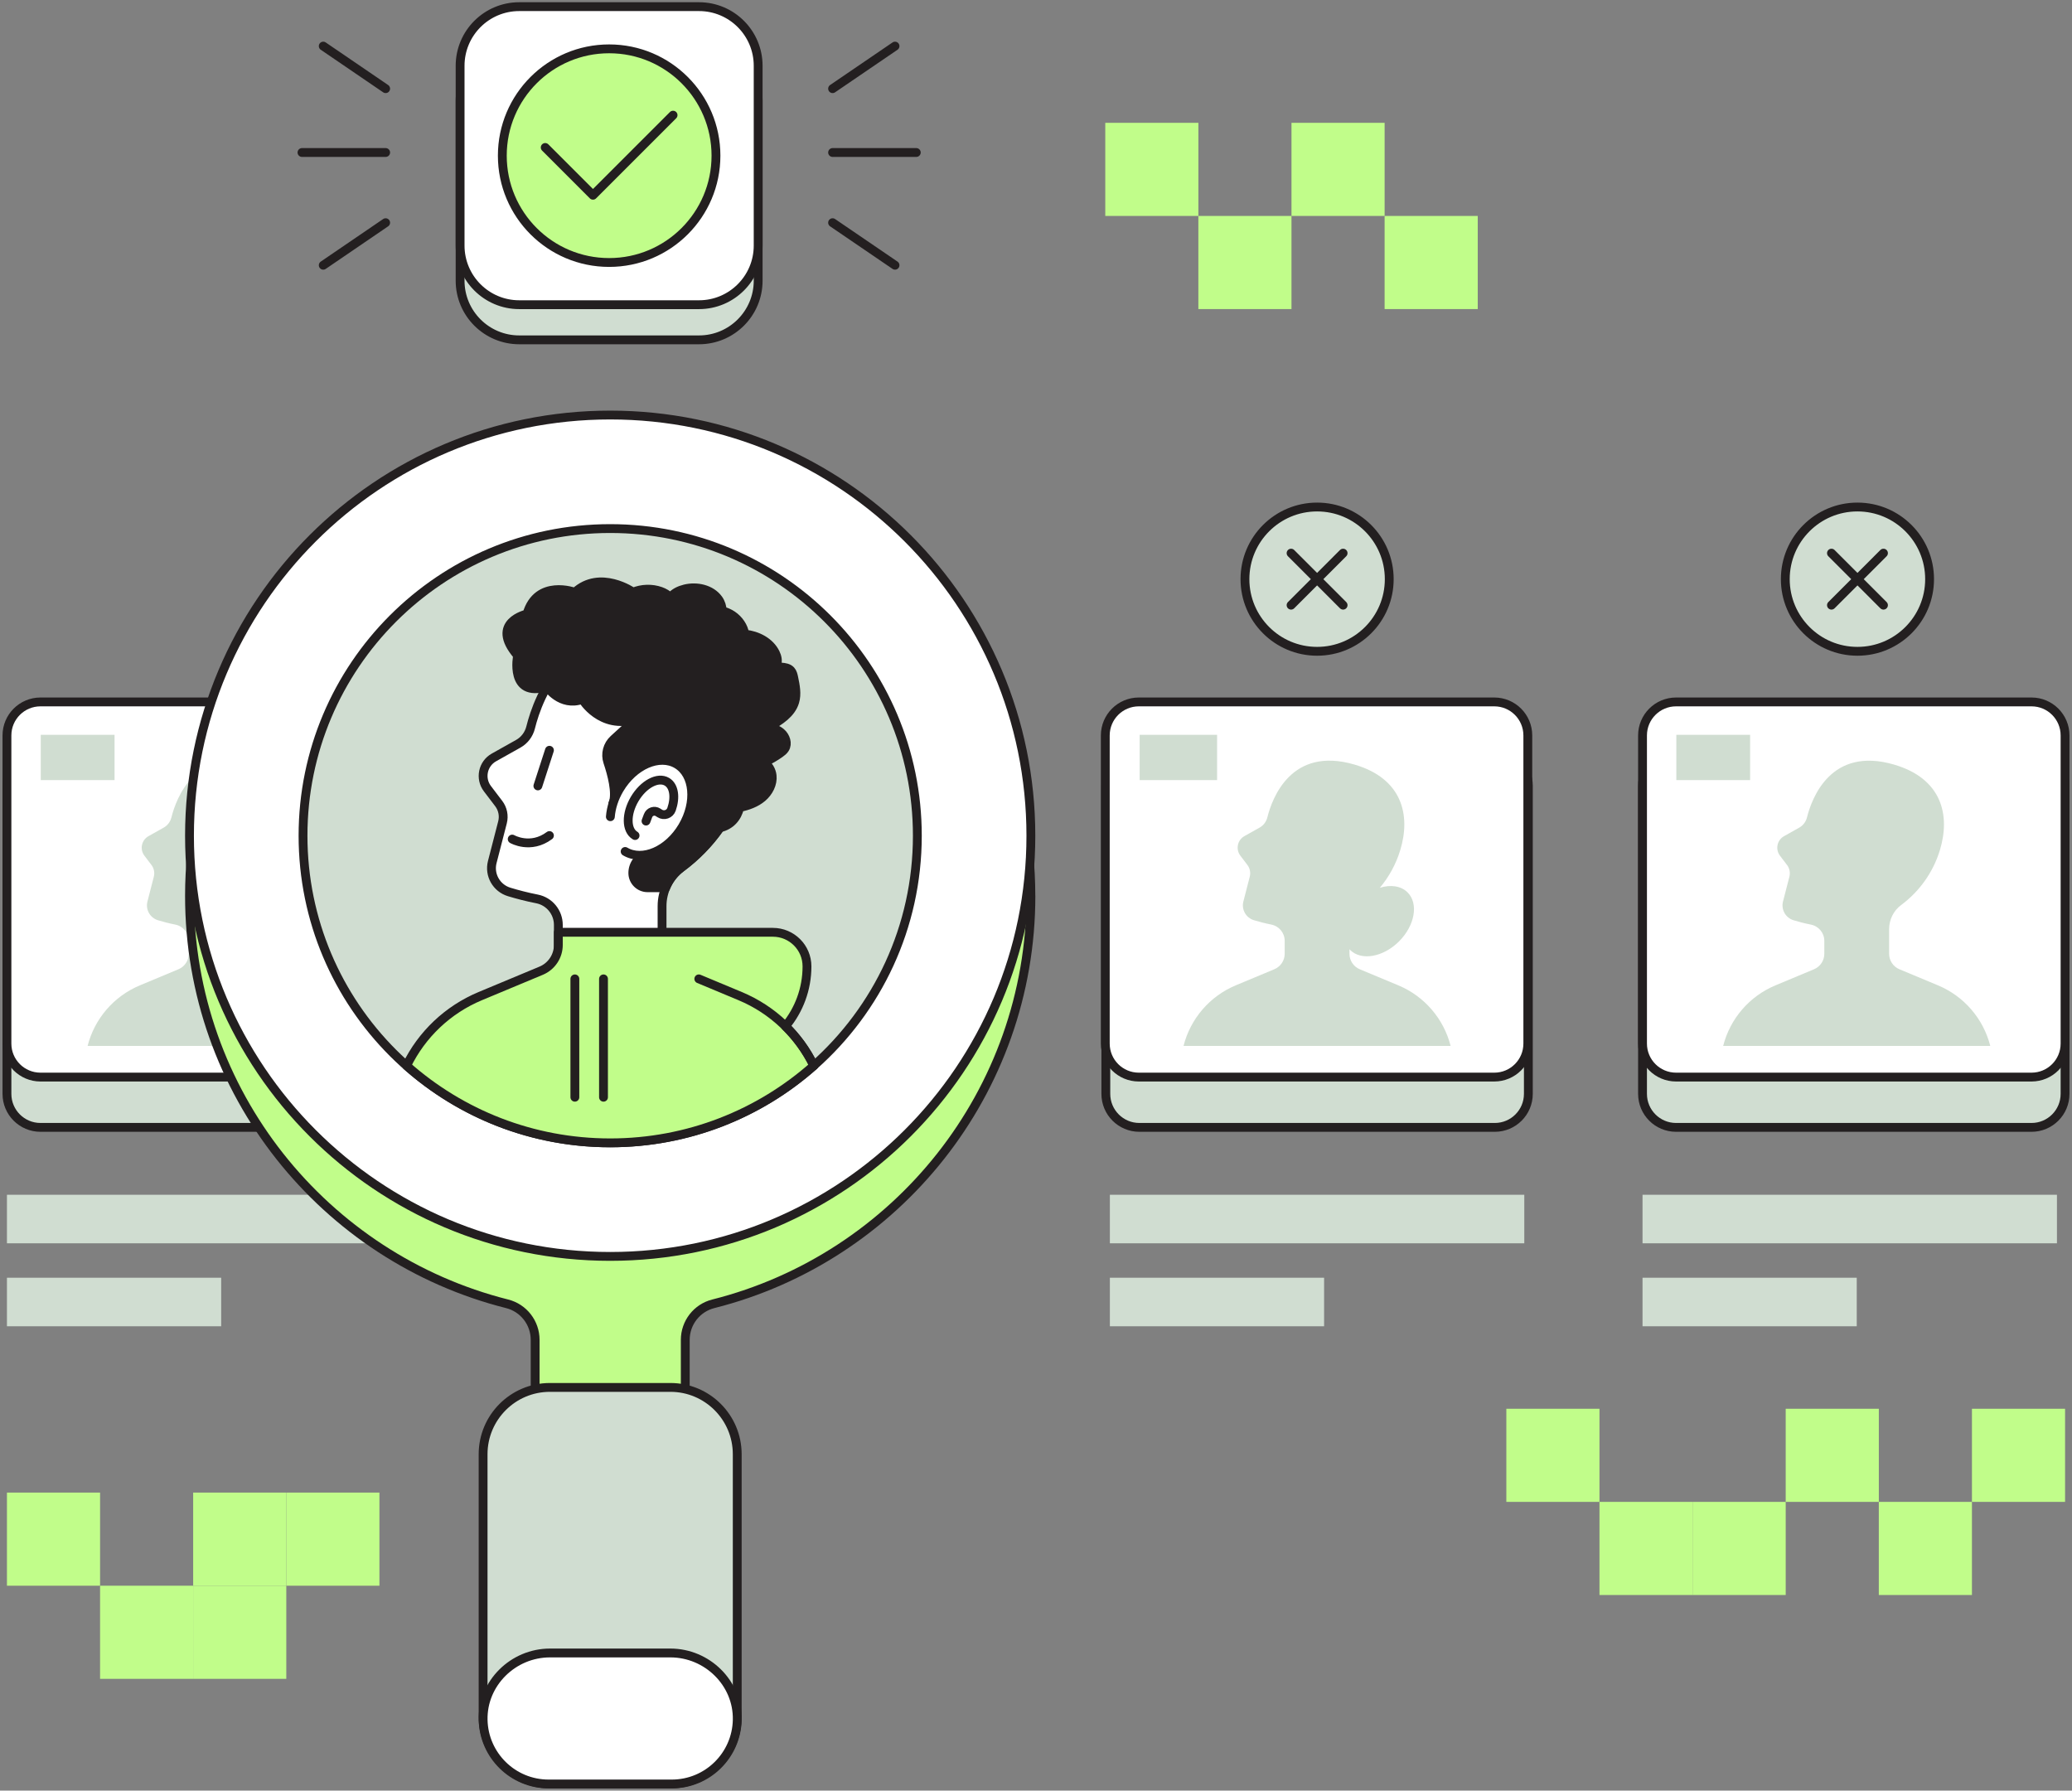 <svg width="464" height="401" viewBox="0 0 464 401" fill="none" xmlns="http://www.w3.org/2000/svg">
<rect x="0" y="0" width="464" height="401" fill="#808080" stroke="none"/>
<g clip-path="url(#clip0_439_17438)">
<path d="M88.666 168.455H9.064C4.917 168.455 1.555 171.817 1.555 175.964V244.961C1.555 249.108 4.917 252.47 9.064 252.47H88.666C92.813 252.47 96.175 249.108 96.175 244.961V175.964C96.175 171.817 92.813 168.455 88.666 168.455Z" fill="#D0DDD1" stroke="#231F20" stroke-width="1.979" stroke-linecap="round" stroke-linejoin="round"/>
<path d="M88.666 157.191H9.064C4.917 157.191 1.555 160.553 1.555 164.7V233.697C1.555 237.844 4.917 241.206 9.064 241.206H88.666C92.813 241.206 96.175 237.844 96.175 233.697V164.7C96.175 160.553 92.813 157.191 88.666 157.191Z" fill="white" stroke="#231F20" stroke-width="1.979" stroke-linecap="round" stroke-linejoin="round"/>
<path d="M79.433 234.231C77.879 228.117 73.546 223.091 67.724 220.663L59.092 217.061C57.692 216.478 56.782 215.112 56.782 213.599V208.078C56.782 205.961 57.761 203.948 59.463 202.686C63.484 199.693 66.591 195.479 68.139 190.418C70.573 182.464 68.525 174.317 57.855 171.215C43.703 167.095 39.449 178.809 38.385 183.063C38.143 184.027 37.519 184.858 36.654 185.343L33.25 187.253C31.682 188.133 31.252 190.196 32.34 191.63L33.918 193.708C34.487 194.455 34.68 195.424 34.447 196.335L33.018 201.89C32.553 203.695 33.597 205.545 35.387 206.085C36.5 206.421 37.831 206.777 39.246 207.054C40.997 207.395 42.268 208.914 42.268 210.7V213.599C42.268 215.112 41.358 216.478 39.958 217.061L31.326 220.663C25.504 223.091 21.171 228.117 19.617 234.231H79.428H79.433Z" fill="#D0DDD1"/>
<path d="M94.36 267.558H1.555V278.43H94.36V267.558Z" fill="#D0DDD1"/>
<path d="M49.528 286.137H1.555V297.01H49.528V286.137Z" fill="#D0DDD1"/>
<path d="M25.651 164.557H9.129V174.698H25.651V164.557Z" fill="#D0DDD1"/>
<path d="M64.113 334.254H43.258V355.109H64.113V334.254Z" fill="#C1FD8A"/>
<path d="M22.41 334.254H1.555V355.109H22.41V334.254Z" fill="#C1FD8A"/>
<path d="M64.113 355.109H43.258V375.965H64.113V355.109Z" fill="#C1FD8A"/>
<path d="M43.265 355.109H22.41V375.965H43.265V355.109Z" fill="#C1FD8A"/>
<path d="M84.969 334.254H64.113V355.109H84.969V334.254Z" fill="#C1FD8A"/>
<path d="M420.742 315.481H399.887V336.336H420.742V315.481Z" fill="#C1FD8A"/>
<path d="M379.039 336.336H358.184V357.192H379.039V336.336Z" fill="#C1FD8A"/>
<path d="M399.887 336.336H379.031V357.192H399.887V336.336Z" fill="#C1FD8A"/>
<path d="M441.594 336.336H420.738V357.192H441.594V336.336Z" fill="#C1FD8A"/>
<path d="M462.449 315.481H441.594V336.336H462.449V315.481Z" fill="#C1FD8A"/>
<path d="M358.183 315.481H337.328V336.336H358.183V315.481Z" fill="#C1FD8A"/>
<path d="M310.07 27.504H289.215V48.359H310.07V27.504Z" fill="#C1FD8A"/>
<path d="M330.922 48.359H310.066V69.215H330.922V48.359Z" fill="#C1FD8A"/>
<path d="M268.367 27.504H247.512V48.359H268.367V27.504Z" fill="#C1FD8A"/>
<path d="M289.215 48.359H268.359V69.215H289.215V48.359Z" fill="#C1FD8A"/>
<path d="M186.449 34.152H205.192" stroke="#231F20" stroke-width="1.979" stroke-linecap="round" stroke-linejoin="round"/>
<path d="M186.449 19.856L200.429 10.324" stroke="#231F20" stroke-width="1.979" stroke-linecap="round" stroke-linejoin="round"/>
<path d="M186.449 49.868L200.429 59.4" stroke="#231F20" stroke-width="1.979" stroke-linecap="round" stroke-linejoin="round"/>
<path d="M86.363 34.152H67.625" stroke="#231F20" stroke-width="1.979" stroke-linecap="round" stroke-linejoin="round"/>
<path d="M86.361 19.856L72.387 10.324" stroke="#231F20" stroke-width="1.979" stroke-linecap="round" stroke-linejoin="round"/>
<path d="M86.361 49.868L72.387 59.4" stroke="#231F20" stroke-width="1.979" stroke-linecap="round" stroke-linejoin="round"/>
<path d="M156.539 9.359H116.277C108.964 9.359 103.035 15.288 103.035 22.602V62.863C103.035 70.176 108.964 76.105 116.277 76.105H156.539C163.852 76.105 169.781 70.176 169.781 62.863V22.602C169.781 15.288 163.852 9.359 156.539 9.359Z" fill="#D0DDD1" stroke="#231F20" stroke-width="1.979" stroke-linecap="round" stroke-linejoin="round"/>
<path d="M156.539 1.489H116.277C108.964 1.489 103.035 7.418 103.035 14.732V54.993C103.035 62.306 108.964 68.235 116.277 68.235H156.539C163.852 68.235 169.781 62.306 169.781 54.993V14.732C169.781 7.418 163.852 1.489 156.539 1.489Z" fill="white" stroke="#231F20" stroke-width="1.979" stroke-linecap="round" stroke-linejoin="round"/>
<path d="M136.411 58.782C149.622 58.782 160.333 48.072 160.333 34.86C160.333 21.648 149.622 10.938 136.411 10.938C123.199 10.938 112.488 21.648 112.488 34.86C112.488 48.072 123.199 58.782 136.411 58.782Z" fill="#C1FD8A" stroke="#231F20" stroke-width="1.979" stroke-linecap="round" stroke-linejoin="round"/>
<path d="M122.094 33.025L132.789 43.724L150.725 25.788" stroke="#231F20" stroke-width="1.979" stroke-linecap="round" stroke-linejoin="round"/>
<path d="M334.748 168.455H255.146C250.999 168.455 247.637 171.817 247.637 175.964V244.961C247.637 249.108 250.999 252.47 255.146 252.47H334.748C338.895 252.47 342.257 249.108 342.257 244.961V175.964C342.257 171.817 338.895 168.455 334.748 168.455Z" fill="#D0DDD1" stroke="#231F20" stroke-width="1.979" stroke-linecap="round" stroke-linejoin="round"/>
<path d="M334.627 157.191H255.025C250.878 157.191 247.516 160.553 247.516 164.7V233.697C247.516 237.844 250.878 241.206 255.025 241.206H334.627C338.774 241.206 342.136 237.844 342.136 233.697V164.7C342.136 160.553 338.774 157.191 334.627 157.191Z" fill="white" stroke="#231F20" stroke-width="1.979" stroke-linecap="round" stroke-linejoin="round"/>
<path d="M324.85 234.231C323.296 228.117 318.963 223.091 313.141 220.663L304.509 217.061C303.109 216.478 302.199 215.112 302.199 213.599V212.58C302.243 212.629 302.288 212.679 302.337 212.728C304.835 215.226 309.742 214.37 313.299 210.814C316.856 207.257 317.712 202.35 315.213 199.852C313.729 198.368 311.39 198.066 308.995 198.813C311.024 196.404 312.597 193.57 313.561 190.409C315.995 182.454 313.947 174.307 303.277 171.206C289.125 167.085 284.87 178.799 283.807 183.053C283.564 184.018 282.941 184.849 282.075 185.333L278.672 187.243C277.104 188.123 276.674 190.186 277.762 191.621L279.34 193.698C279.909 194.445 280.102 195.415 279.869 196.325L278.44 201.88C277.975 203.686 279.018 205.536 280.809 206.075C281.922 206.411 283.253 206.767 284.668 207.044C286.419 207.386 287.69 208.904 287.69 210.69V213.589C287.69 215.103 286.78 216.468 285.38 217.052L276.748 220.653C270.926 223.082 266.592 228.107 265.039 234.222H324.85V234.231Z" fill="#D0DDD1"/>
<path d="M341.348 267.558H248.543V278.43H341.348V267.558Z" fill="#D0DDD1"/>
<path d="M294.949 145.854C303.872 145.854 311.105 138.621 311.105 129.698C311.105 120.775 303.872 113.542 294.949 113.542C286.026 113.542 278.793 120.775 278.793 129.698C278.793 138.621 286.026 145.854 294.949 145.854Z" fill="#D0DDD1" stroke="#231F20" stroke-width="1.979" stroke-linecap="round" stroke-linejoin="round"/>
<path d="M289.121 123.871L300.771 135.525" stroke="#231F20" stroke-width="1.979" stroke-linecap="round" stroke-linejoin="round"/>
<path d="M300.771 123.871L289.121 135.525" stroke="#231F20" stroke-width="1.979" stroke-linecap="round" stroke-linejoin="round"/>
<path d="M296.516 286.137H248.543V297.01H296.516V286.137Z" fill="#D0DDD1"/>
<path d="M272.554 164.557H255.211V174.698H272.554V164.557Z" fill="#D0DDD1"/>
<path d="M454.936 168.455H375.333C371.186 168.455 367.824 171.817 367.824 175.964V244.961C367.824 249.108 371.186 252.47 375.333 252.47H454.936C459.083 252.47 462.445 249.108 462.445 244.961V175.964C462.445 171.817 459.083 168.455 454.936 168.455Z" fill="#D0DDD1" stroke="#231F20" stroke-width="1.979" stroke-linecap="round" stroke-linejoin="round"/>
<path d="M454.936 157.191H375.333C371.186 157.191 367.824 160.553 367.824 164.7V233.697C367.824 237.844 371.186 241.206 375.333 241.206H454.936C459.083 241.206 462.445 237.844 462.445 233.697V164.7C462.445 160.553 459.083 157.191 454.936 157.191Z" fill="white" stroke="#231F20" stroke-width="1.979" stroke-linecap="round" stroke-linejoin="round"/>
<path d="M415.953 145.854C424.875 145.854 432.109 138.621 432.109 129.698C432.109 120.775 424.875 113.542 415.953 113.542C407.03 113.542 399.797 120.775 399.797 129.698C399.797 138.621 407.03 145.854 415.953 145.854Z" fill="#D0DDD1" stroke="#231F20" stroke-width="1.979" stroke-linecap="round" stroke-linejoin="round"/>
<path d="M445.698 234.231C444.145 228.117 439.812 223.091 433.989 220.663L425.357 217.061C423.958 216.478 423.047 215.112 423.047 213.599V208.078C423.047 205.961 424.027 203.948 425.728 202.686C429.75 199.693 432.857 195.479 434.405 190.418C436.839 182.464 434.791 174.317 424.121 171.215C409.968 167.095 405.714 178.809 404.651 183.063C404.408 184.027 403.785 184.858 402.919 185.343L399.516 187.253C397.948 188.133 397.517 190.196 398.606 191.63L400.184 193.708C400.753 194.455 400.946 195.424 400.713 196.335L399.283 201.89C398.818 203.695 399.862 205.545 401.653 206.085C402.766 206.421 404.097 206.777 405.511 207.054C407.262 207.395 408.534 208.914 408.534 210.7V213.599C408.534 215.112 407.624 216.478 406.224 217.061L397.592 220.663C391.769 223.091 387.436 228.117 385.883 234.231H445.693H445.698Z" fill="#D0DDD1"/>
<path d="M460.629 267.558H367.824V278.43H460.629V267.558Z" fill="#D0DDD1"/>
<path d="M415.797 286.137H367.824V297.01H415.797V286.137Z" fill="#D0DDD1"/>
<path d="M410.133 123.871L421.782 135.525" stroke="#231F20" stroke-width="1.979" stroke-linecap="round" stroke-linejoin="round"/>
<path d="M421.782 123.871L410.133 135.525" stroke="#231F20" stroke-width="1.979" stroke-linecap="round" stroke-linejoin="round"/>
<path d="M391.917 164.557H375.395V174.698H391.917V164.557Z" fill="#D0DDD1"/>
<path d="M230.853 200.614C230.853 148.579 188.673 106.404 136.643 106.404C84.614 106.404 42.434 148.584 42.434 200.614C42.434 244.679 72.683 281.675 113.552 291.974C117.252 292.904 119.84 296.238 119.84 300.052V316.851C119.84 326.131 127.363 333.66 136.648 333.66C145.928 333.66 153.457 326.136 153.457 316.851V300.052C153.457 296.238 156.044 292.904 159.745 291.974C200.609 281.675 230.863 244.679 230.863 200.614H230.853Z" fill="#C1FD8A" stroke="#231F20" stroke-width="1.979" stroke-linecap="round" stroke-linejoin="round"/>
<path d="M136.643 281.364C188.674 281.364 230.853 239.184 230.853 187.154C230.853 135.123 188.674 92.944 136.643 92.944C84.613 92.944 42.434 135.123 42.434 187.154C42.434 239.184 84.613 281.364 136.643 281.364Z" fill="white" stroke="#231F20" stroke-width="1.979" stroke-linecap="round" stroke-linejoin="round"/>
<path d="M150.127 310.702H123.152C114.885 310.702 108.184 317.404 108.184 325.671V384.542C108.184 392.808 114.885 399.51 123.152 399.51H150.127C158.394 399.51 165.095 392.808 165.095 384.542V325.671C165.095 317.404 158.394 310.702 150.127 310.702Z" fill="#D0DDD1" stroke="#231F20" stroke-width="1.979" stroke-linecap="round" stroke-linejoin="round"/>
<path d="M108.19 385.141C108.027 376.909 114.928 370.172 123.159 370.172H150.128C158.36 370.172 165.265 376.909 165.097 385.141C164.939 393.105 158.434 399.511 150.43 399.511H122.857C114.854 399.511 108.349 393.105 108.19 385.141Z" fill="white" stroke="#231F20" stroke-width="1.979" stroke-linecap="round" stroke-linejoin="round"/>
<path d="M205.427 187.153C205.427 149.163 174.634 118.37 136.643 118.37C98.653 118.37 67.859 149.163 67.859 187.153C67.859 225.144 98.653 255.937 136.643 255.937C154.135 255.937 170.103 249.408 182.242 238.654C196.464 226.054 205.427 207.653 205.427 187.153Z" fill="#D0DDD1" stroke="#231F20" stroke-width="1.979" stroke-linecap="round" stroke-linejoin="round"/>
<path d="M149.97 143.964C127.319 137.375 120.518 156.123 118.826 162.925C118.44 164.468 117.446 165.789 116.056 166.565L110.609 169.622C108.097 171.032 107.414 174.337 109.155 176.627L111.683 179.951C112.593 181.148 112.905 182.696 112.529 184.156L110.238 193.04C109.492 195.929 111.168 198.887 114.028 199.748C115.823 200.292 117.97 200.861 120.251 201.306C123.031 201.85 125.034 204.294 125.034 207.128V215.765H148.259V202.928C148.259 199.54 149.827 196.325 152.543 194.306C158.983 189.523 163.95 182.771 166.428 174.678C170.321 161.95 167.046 148.925 149.975 143.954L149.97 143.964Z" fill="white" stroke="#231F20" stroke-width="1.979" stroke-linecap="round" stroke-linejoin="round"/>
<path d="M182.243 238.649C170.109 249.403 154.141 255.933 136.649 255.933C119.158 255.933 103.185 249.403 91.051 238.649C94.434 231.689 100.262 226.114 107.538 223.077L121.186 217.383C123.521 216.409 125.035 214.128 125.035 211.605V208.781H173.082C175.189 208.781 177.094 209.637 178.479 211.017C179.864 212.397 180.715 214.306 180.715 216.414C180.715 221.509 178.909 226.178 175.902 229.824C178.494 232.377 180.645 235.359 182.248 238.654L182.243 238.649Z" fill="#C1FD8A" stroke="#231F20" stroke-width="1.979" stroke-linecap="round" stroke-linejoin="round"/>
<path d="M182.245 238.649C178.861 231.689 173.034 226.114 165.757 223.076L156.492 219.208" stroke="#231F20" stroke-width="1.979" stroke-linecap="round" stroke-linejoin="round"/>
<path d="M137.301 179.842C137.301 179.842 137.301 179.837 137.301 179.833C137.301 179.833 137.301 179.837 137.301 179.842Z" fill="#D0DDD1" stroke="#231F20" stroke-width="1.979" stroke-linecap="round" stroke-linejoin="round"/>
<path d="M149.068 198.798C149.79 197.037 150.973 195.479 152.541 194.316C155.875 191.838 158.818 188.831 161.222 185.383C163.562 184.843 165.1 183.176 165.64 180.837C167.47 180.456 169.29 179.813 170.715 178.601C172.14 177.389 173.109 175.539 172.906 173.684C172.783 172.511 172.105 171.393 171.155 170.721C172.387 170.162 173.564 169.489 174.662 168.707C175.073 168.415 175.489 168.094 175.756 167.669C176.478 166.526 175.939 164.923 174.91 164.048C174.143 163.395 173.188 163.043 172.204 162.801C174.613 161.436 177.18 159.813 177.972 157.172C178.496 155.421 178.12 153.546 177.749 151.76C177.63 151.186 177.492 150.583 177.096 150.147C176.577 149.578 175.736 149.445 174.964 149.39C174.529 149.361 174.094 149.346 173.658 149.346C173.767 149.188 173.861 149.019 173.93 148.836C174.252 148 174.034 147.041 173.638 146.234C172.397 143.712 169.592 142.282 166.777 142.005C166.555 140.343 165.452 138.765 164.027 137.8C163.344 137.34 162.553 136.984 161.747 136.836C161.712 135.876 161.42 134.921 160.856 134.15C159.219 131.919 156.053 131.226 153.367 131.884C152.155 132.181 150.968 132.74 150.186 133.709C150.171 133.729 150.156 133.749 150.142 133.769C149.523 133.17 148.737 132.7 147.935 132.418C145.952 131.721 143.716 131.795 141.777 132.606C141.777 132.606 134.391 127.432 128.747 132.631C128.747 132.631 120.338 129.534 118.013 137.499C118.013 137.499 109.49 139.378 115.91 146.793C115.91 146.793 113.976 156.375 122.47 153.798C122.47 153.798 125.566 158.384 130.409 156.618C130.409 156.618 134.53 163.513 142.37 161.055L137.434 165.556C136.024 166.842 135.499 168.841 136.108 170.651C137.033 173.407 138.101 177.473 137.325 179.803C137.661 178.764 138.126 177.725 138.725 176.716C141.92 171.319 147.673 168.816 151.576 171.126C155.479 173.436 156.053 179.684 152.857 185.086C150.869 188.45 147.886 190.686 144.977 191.338C143.053 191.769 141.712 193.525 141.712 195.499C141.712 197.324 143.192 198.803 145.017 198.803H149.088L149.068 198.798Z" fill="#231F20" stroke="#231F20" stroke-width="1.979" stroke-linecap="round" stroke-linejoin="round"/>
<path d="M136.684 182.899C136.847 180.886 137.515 178.744 138.712 176.721C141.907 171.324 147.66 168.821 151.563 171.131C155.466 173.441 156.04 179.689 152.844 185.091C149.649 190.488 143.896 192.991 139.993 190.681" fill="white"/>
<path d="M136.684 182.899C136.847 180.886 137.515 178.744 138.712 176.721C141.907 171.324 147.66 168.821 151.563 171.131C155.466 173.441 156.04 179.689 152.844 185.091C149.649 190.488 143.896 192.991 139.993 190.681" stroke="#231F20" stroke-width="1.979" stroke-linecap="round" stroke-linejoin="round"/>
<path d="M142.216 187.114C140.198 185.917 140.158 182.256 142.127 178.927C144.096 175.603 147.326 173.877 149.349 175.069C150.967 176.023 151.313 178.566 150.378 181.247C149.997 182.331 148.706 182.781 147.741 182.162L147.36 181.92C146.549 181.396 145.466 181.757 145.124 182.662L144.669 183.874" fill="white"/>
<path d="M142.216 187.114C140.198 185.917 140.158 182.256 142.127 178.927C144.096 175.603 147.326 173.877 149.349 175.069C150.967 176.023 151.313 178.566 150.378 181.247C149.997 182.331 148.706 182.781 147.741 182.162L147.36 181.92C146.549 181.396 145.466 181.757 145.124 182.662L144.669 183.874" stroke="#231F20" stroke-width="1.979" stroke-linecap="round" stroke-linejoin="round"/>
<path d="M114.703 187.906C114.703 187.906 118.799 190.28 123.038 187.114" stroke="#231F20" stroke-width="1.979" stroke-linecap="round" stroke-linejoin="round"/>
<path d="M123.04 168.015L120.453 175.999" stroke="#231F20" stroke-width="1.979" stroke-linecap="round" stroke-linejoin="round"/>
<path d="M135.148 219.213V245.718" stroke="#231F20" stroke-width="1.979" stroke-linecap="round" stroke-linejoin="round"/>
<path d="M128.734 219.213V245.718" stroke="#231F20" stroke-width="1.979" stroke-linecap="round" stroke-linejoin="round"/>
</g>
<defs>
<clipPath id="clip0_439_17438">
<rect width="462.868" height="400" fill="white" transform="translate(0.566 0.5)"/>
</clipPath>
</defs>
</svg>
